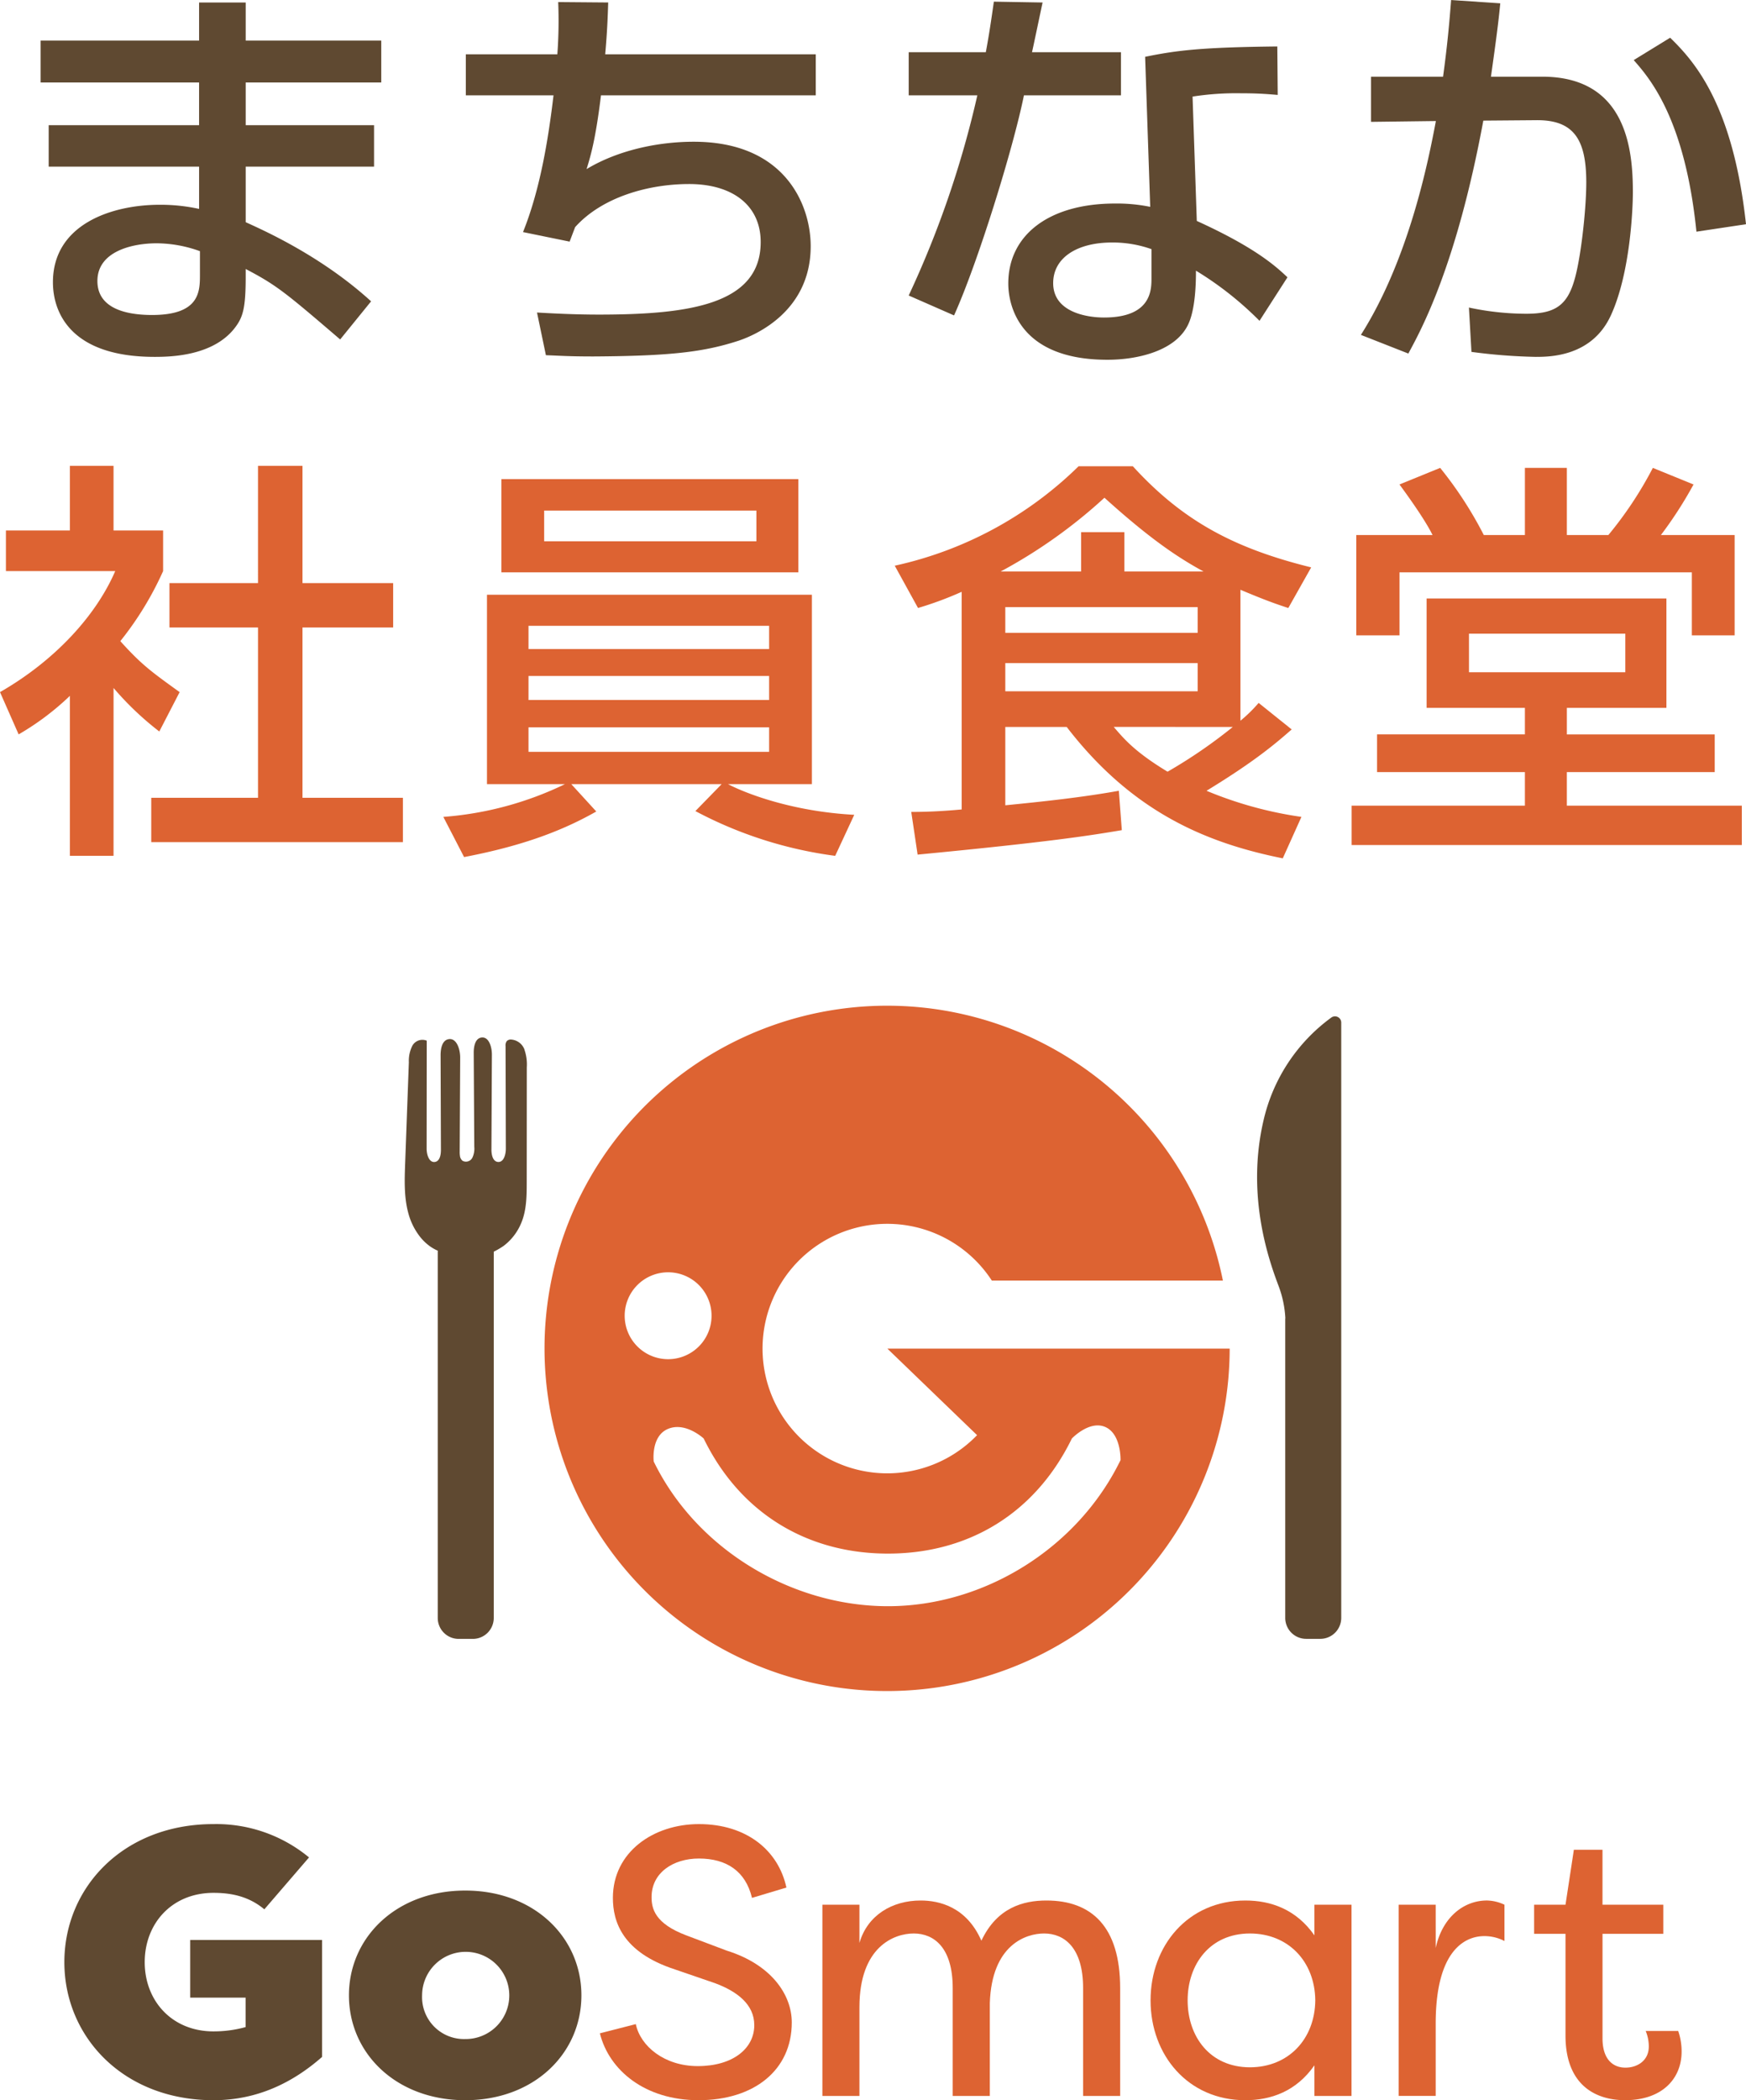 <svg xmlns="http://www.w3.org/2000/svg" width="410" height="493.033" viewBox="0 0 410 493.033"><g transform="translate(7874.699 10981.725)"><path d="M457.071,71.48V62.528h10.943V71.48h31.836v9.825H468.013V91.328h30.144v9.73H468.013V114.1c3.581,1.653,17.509,7.686,29.449,18.582L490.2,141.63c-12.834-10.994-14.925-12.746-22.187-16.54v1.947c0,6.907-.6,9.144-2.188,11.383-4.974,7.1-15.321,7.3-19.2,7.3-20,0-23.876-10.7-23.876-17.514,0-13.622,13.828-18.193,25.072-18.193a42.176,42.176,0,0,1,9.251.971v-9.923H421.753v-9.73h35.317V81.305H419.862V71.48Zm.2,49.426a30.29,30.29,0,0,0-10.148-1.85c-5.669,0-13.928,1.85-13.928,8.854,0,6.52,6.866,7.978,12.834,7.978,11.242,0,11.242-5.544,11.242-9.533Z" transform="translate(-8285.02 -11043.667)" fill="#5f4931"/><path d="M496.367,62.582c-.1,3.113-.2,6.52-.7,12.162h49.445v9.633H494.675c-1.293,10.6-2.487,14.4-3.382,17.319,7.262-4.378,16.612-6.423,25.17-6.423,21.489,0,27.457,14.888,27.457,24.518,0,16.251-14.623,21.406-16.914,22.187-8.057,2.626-15.817,3.6-34.124,3.7-6.068,0-8.057-.195-11.142-.292l-2.088-10.02c3.382.192,8.655.484,14.524.484,21.093,0,38-2.336,38-17.025,0-8.662-6.664-13.624-16.812-13.624-9.452,0-20.395,3.016-26.762,10.12l-1.293,3.4-10.945-2.239c4.08-10.117,5.971-22.082,7.165-32.107H462.939V74.744h21.489a107.554,107.554,0,0,0,.2-12.259Z" transform="translate(-8228.25 -11043.724)" fill="#5f4931"/><path d="M539.246,62.639c-.3,1.361-2.29,10.9-2.487,11.675H557.65V84.431H534.867c-2.587,12.746-10.943,39.6-16.415,51.665l-10.646-4.671a231.74,231.74,0,0,0,16.118-46.995H507.806V74.314h18.107c.8-4.281,1.293-7.686,1.891-11.87Zm55.214,21.7c-3.282-.29-5.37-.387-8.555-.387a65.862,65.862,0,0,0-11.441.776l.994,29.191c14.128,6.42,18.8,10.9,21.29,13.23l-6.564,10.217a78.163,78.163,0,0,0-14.925-11.772c0,2.042,0,9.438-2.088,13.135-3.182,5.836-11.84,7.783-18.7,7.783-20.993,0-23.281-13.135-23.281-17.9,0-11.383,9.55-18.779,25.07-18.779a38.813,38.813,0,0,1,8.259.779l-1.194-35.22c7.561-1.558,13.529-2.239,31.039-2.434Zm-29.646,36.2a27.292,27.292,0,0,0-9.253-1.558c-8.259,0-13.828,3.6-13.828,9.536,0,6.81,7.86,8.075,11.937,8.075,11.144,0,11.144-6.518,11.144-9.244Z" transform="translate(-8169.122 -11043.778)" fill="#5f4931"/><path d="M586.345,63.055c-.4,4.184-.895,8.075-2.188,17.222h12.037c20,0,21.29,17.512,21.29,27.145,0,3.794-.6,18.974-5.173,28.9-4.476,9.73-14.424,9.73-17.709,9.73a132.275,132.275,0,0,1-15.022-1.168l-.593-10.41a64.858,64.858,0,0,0,13.427,1.458c6.367,0,9.452-1.653,11.242-7.589,1.592-5.06,2.886-16.93,2.886-23.253,0-10.022-2.886-14.693-11.74-14.6l-12.435.1c-6.365,34.346-14.723,49.329-17.607,54.681l-11.142-4.378c11.242-17.709,15.817-40.669,17.609-50.205L556,90.881v-10.6h16.911c1-7.3,1.493-12.746,1.891-18Zm46.063,53.61c-2.686-26.563-11.045-36.1-14.725-40.282l8.555-5.252c5.473,5.35,14.725,15.372,17.811,43.782Z" transform="translate(-8108.748 -11044)" fill="#5f4931"/><path d="M442.406,201.01H432.159V163.453a62.977,62.977,0,0,1-12.037,9.049l-4.376-9.923c12.732-7.3,22.481-17.806,27.057-28.412H417.137v-9.536h15.022V109.454h10.247v15.177h11.64v9.536A75.854,75.854,0,0,1,444,150.61c5.074,5.644,7.464,7.3,13.928,11.969l-4.775,9.241a71.038,71.038,0,0,1-10.743-10.215Zm33.924-91.556h10.447V136.99h21.29V147.4h-21.29v39.99h23.577V197.8H451.261V187.39h25.07V147.4H455.537V136.99h20.794Z" transform="translate(-8290.444 -10981.825)" fill="#dd6332"/><path d="M460.66,190.1a79.031,79.031,0,0,0,28.554-7.686H470.907V137.944h76.3V182.41h-19.7c4.079,2.139,15.022,6.421,29.646,7.2l-4.476,9.633a96.593,96.593,0,0,1-32.83-10.509l6.168-6.323H490.707l5.869,6.421c-9.054,5.157-18.9,8.368-31.041,10.7Zm83.369-57.407H474.291V110.8h69.738Zm-63.371,18h56.505v-5.449H480.659Zm0,11.967h56.505v-5.644H480.659Zm0,12.164h56.505V169.08H480.659Zm53.52-56.628H484.337v7.2h49.841Z" transform="translate(-8231.254 -10980.055)" fill="#dd6332"/><path d="M522.106,138.979a81.543,81.543,0,0,1-10.247,3.794l-5.468-9.925A88.623,88.623,0,0,0,549.566,109.5H562.3c11.738,12.843,23.777,19.266,41.884,23.742l-5.373,9.536c-2.985-.974-5.472-1.85-11.242-4.281v30.744a33.8,33.8,0,0,0,4.276-4.184l7.76,6.228c-3.78,3.308-8.655,7.491-20,14.4a91.293,91.293,0,0,0,22.286,6.131l-4.379,9.73c-17.908-3.6-35.317-10.8-50.738-30.844H532.354v18.39c8.854-.876,18.008-1.85,26.662-3.407l.7,9.244c-7.561,1.266-16.515,2.726-47.954,5.741l-1.493-10.022c2.985,0,6.666-.1,11.84-.582Zm28.056-4.768v-9.244h10.148v9.244h18.606c-6.27-3.407-12.834-7.881-23.281-17.319a119.833,119.833,0,0,1-24.375,17.319Zm-17.808,14.4h45.168v-6.033H532.354Zm0,13.719h45.168v-6.615H532.354Zm25.469,8.368c2.487,2.918,5.074,5.936,12.635,10.509A117.978,117.978,0,0,0,585.778,170.7Z" transform="translate(-8170.986 -10981.771)" fill="#dd6332"/><path d="M603.217,188.963h41.089V198.2H552.678v-9.241h40.69V181.08H558.646v-8.854h34.722V166H570.287V140.313H626.6V166h-23.38v6.226h34.722v8.854H603.217Zm-29.747-79.3a90.559,90.559,0,0,1,10.247,15.762h9.652V109.664h9.849v15.762h9.749a88.965,88.965,0,0,0,10.447-15.762l9.552,3.892a95.053,95.053,0,0,1-7.66,11.87h17.31v23.547H632.566v-14.79H563.92v14.79H553.772V125.426H571.68c-1.991-4.086-7.065-10.9-7.76-11.87Zm6.766,47.968h36.711v-9.049H580.235Z" transform="translate(-8109.986 -10981.549)" fill="#dd6332"/><path d="M469.226,267.028c-3.857-3.231-8.182-3.866-11.944-3.866-9.779,0-16.146,7.2-16.146,16.271,0,9.047,6.367,16.248,16.146,16.248a28.023,28.023,0,0,0,7.542-1.006v-6.914H451.817V274.22h30.971v27.453c-6.752,5.934-15.085,10.166-25.506,10.166-21.188,0-35.016-14.9-35.016-32.406s13.828-32.413,35.016-32.413a34.176,34.176,0,0,1,22.437,7.825Z" transform="translate(-8281.852 -10800.531)" fill="#5f4931"/><path d="M478.406,302.97c-16.151,0-27.309-10.952-27.309-24.618,0-13.631,11.158-24.6,27.309-24.6s27.277,10.97,27.277,24.6c0,13.666-11.133,24.618-27.277,24.618m0-14.359a10.237,10.237,0,1,0-10.131-10.259,9.842,9.842,0,0,0,10.131,10.259" transform="translate(-8243.856 -10791.661)" fill="#5f4931"/><path d="M484.956,293.975c1.085,5.2,6.729,9.858,14.549,9.858,8.24,0,13.274-4.128,13.274-9.61,0-4.932-4.123-7.962-9.234-9.86l-9.422-3.236c-12.4-4.045-14.547-11.3-14.547-16.784,0-10.762,9.522-17.324,20.2-17.324,11.216,0,18.677,6.207,20.546,14.9l-8.082,2.422c-1.507-6.291-6-9.239-12.463-9.239-6.01,0-11.119,3.305-11.119,9.056,0,2.712.781,6.2,8.136,8.977l9.533,3.593c10.315,3.219,15.256,10.226,15.256,16.858,0,11.158-8.8,18.251-21.9,18.251-12.544,0-21-7.007-23.162-15.7Z" transform="translate(-8210.354 -10800.531)" fill="#dd6332"/><path d="M529.666,275.328c0-9.513-4.388-12.827-9.153-12.827-4.657,0-12.751,3.145-12.751,17.31v20.828h-8.7v-44.89h8.7v8.977c1.88-6.539,7.725-9.967,14.361-9.967,4.321,0,10.767,1.437,14.276,9.436,3.672-7.8,9.877-9.436,15.275-9.436,10.576,0,17.31,6.105,17.31,20.569v25.311h-8.7V275.328c0-9.513-4.418-12.827-9.16-12.827-4.209,0-12.289,2.587-12.744,16.322v21.816h-8.713Z" transform="translate(-8180.646 -10790.332)" fill="#dd6332"/><path d="M554.555,254.759c6.017,0,11.942,2.07,16.23,8.18v-7.19H579.5v44.89h-8.713v-7.185c-4.288,6.128-10.213,8.187-16.23,8.187-13.462,0-22.247-10.607-22.247-23.436,0-12.846,8.785-23.445,22.247-23.445m1.078,7.742c-9.343,0-14.619,7.188-14.619,15.7,0,8.534,5.276,15.711,14.619,15.711,9.063,0,15.268-6.634,15.354-15.711-.086-9.072-6.291-15.7-15.354-15.7" transform="translate(-8136.831 -10790.332)" fill="#dd6332"/><path d="M566.144,265.9c1.525-7.1,6.476-11.144,12.046-11.144a10.129,10.129,0,0,1,4.1.99v8.525a10.144,10.144,0,0,0-4.742-1.154c-2.972,0-11.409,1.449-11.409,20.571v16.946h-8.7V255.749h8.7Z" transform="translate(-8103.706 -10790.332)" fill="#dd6332"/><path d="M587.226,293.877c0,4.926,2.427,6.889,5.391,6.889,2.751,0,5.477-1.613,5.477-4.946a9.457,9.457,0,0,0-.728-3.658H605A14.723,14.723,0,0,1,605.8,297c0,6.365-4.578,11.406-13.265,11.406-7.107,0-14-3.685-14-15.173V269.354h-7.371v-6.833h7.371l1.965-12.9h6.722v12.9H601.5v6.833H587.226Z" transform="translate(-8085.619 -10797.104)" fill="#dd6332"/><path d="M551.354,244.571l21.067,20.316a29.286,29.286,0,1,1,3.465-36.282h54.261a80.444,80.444,0,1,0,1.59,15.968v0H551.354Zm-61.683-7.714a10.2,10.2,0,1,1,10.206,10.2,10.2,10.2,0,0,1-10.206-10.2M606.1,270.77C596,291.5,574.03,305.044,551.5,305.044s-44.911-13.242-55.01-33.966c0,0-.73-5.971,3.386-7.67s8.347,2.269,8.347,2.269c8.52,17.486,24.261,27.019,43.277,27.019s34.65-9.529,43.18-27.019c0,0,4.128-4.36,7.876-2.691s3.551,7.783,3.551,7.783Z" transform="translate(-8217.681 -10909.706)" fill="#dd6332"/><path d="M560.54,165.488a41.27,41.27,0,0,0-15.921,24.124c-4.253,18.179,1.572,33.69,3.614,39.121a25.168,25.168,0,0,1,1.5,7.255,4.385,4.385,0,0,0-.023.464v69.974a4.92,4.92,0,0,0,4.923,4.923h3.305a4.922,4.922,0,0,0,4.923-4.923V166.68a1.466,1.466,0,0,0-2.323-1.191" transform="translate(-8122.607 -10908.346)" fill="#5f4931"/><path d="M484.864,170.191a3.608,3.608,0,0,0-3.22-2.357,1.305,1.305,0,0,0-.939.373,1.712,1.712,0,0,0-.283,1.168q.035,12.04.065,24.085c0,1.37-.5,3.247-1.868,3.111-1.205-.123-1.518-1.715-1.514-2.925q.056-11.133.109-22.272c.009-1.806-.725-4.3-2.508-4-1.439.243-1.769,2.137-1.762,3.6q.066,11.018.132,22.038a4.913,4.913,0,0,1-.466,2.6,1.69,1.69,0,0,1-2.281.691,1.743,1.743,0,0,1-.626-1.228h0a1.455,1.455,0,0,1-.009-.174v.137a6.083,6.083,0,0,1-.042-.844q.059-11.042.116-22.089c.012-1.984-.846-4.745-2.791-4.339-1.493.313-1.815,2.272-1.81,3.8q.038,11.091.076,22.189c0,1.14-.255,2.617-1.379,2.812-1.4.239-1.979-1.713-1.977-3.129l.028-25.33a2.692,2.692,0,0,0-3.393,1.208,7.835,7.835,0,0,0-.807,3.852q-.438,11.9-.874,23.809c-.144,3.943-.28,7.96.786,11.759l.007.028a15.343,15.343,0,0,0,2.7,5.37,11.607,11.607,0,0,0,2.118,2.079,9.857,9.857,0,0,0,1.242.8c.218.121.44.229.665.331.044.019.093.039.139.056v86.227a4.911,4.911,0,0,0,4.912,4.912h3.328a4.914,4.914,0,0,0,4.912-4.912V217.636a17.079,17.079,0,0,0,2.376-1.4,12.832,12.832,0,0,0,3.977-5.1c1.361-3.05,1.386-6.506,1.388-9.844l.019-26.917a10.6,10.6,0,0,0-.561-4.177Z" transform="translate(-8236.404 -10905.526)" fill="#5f4931"/></g></svg>